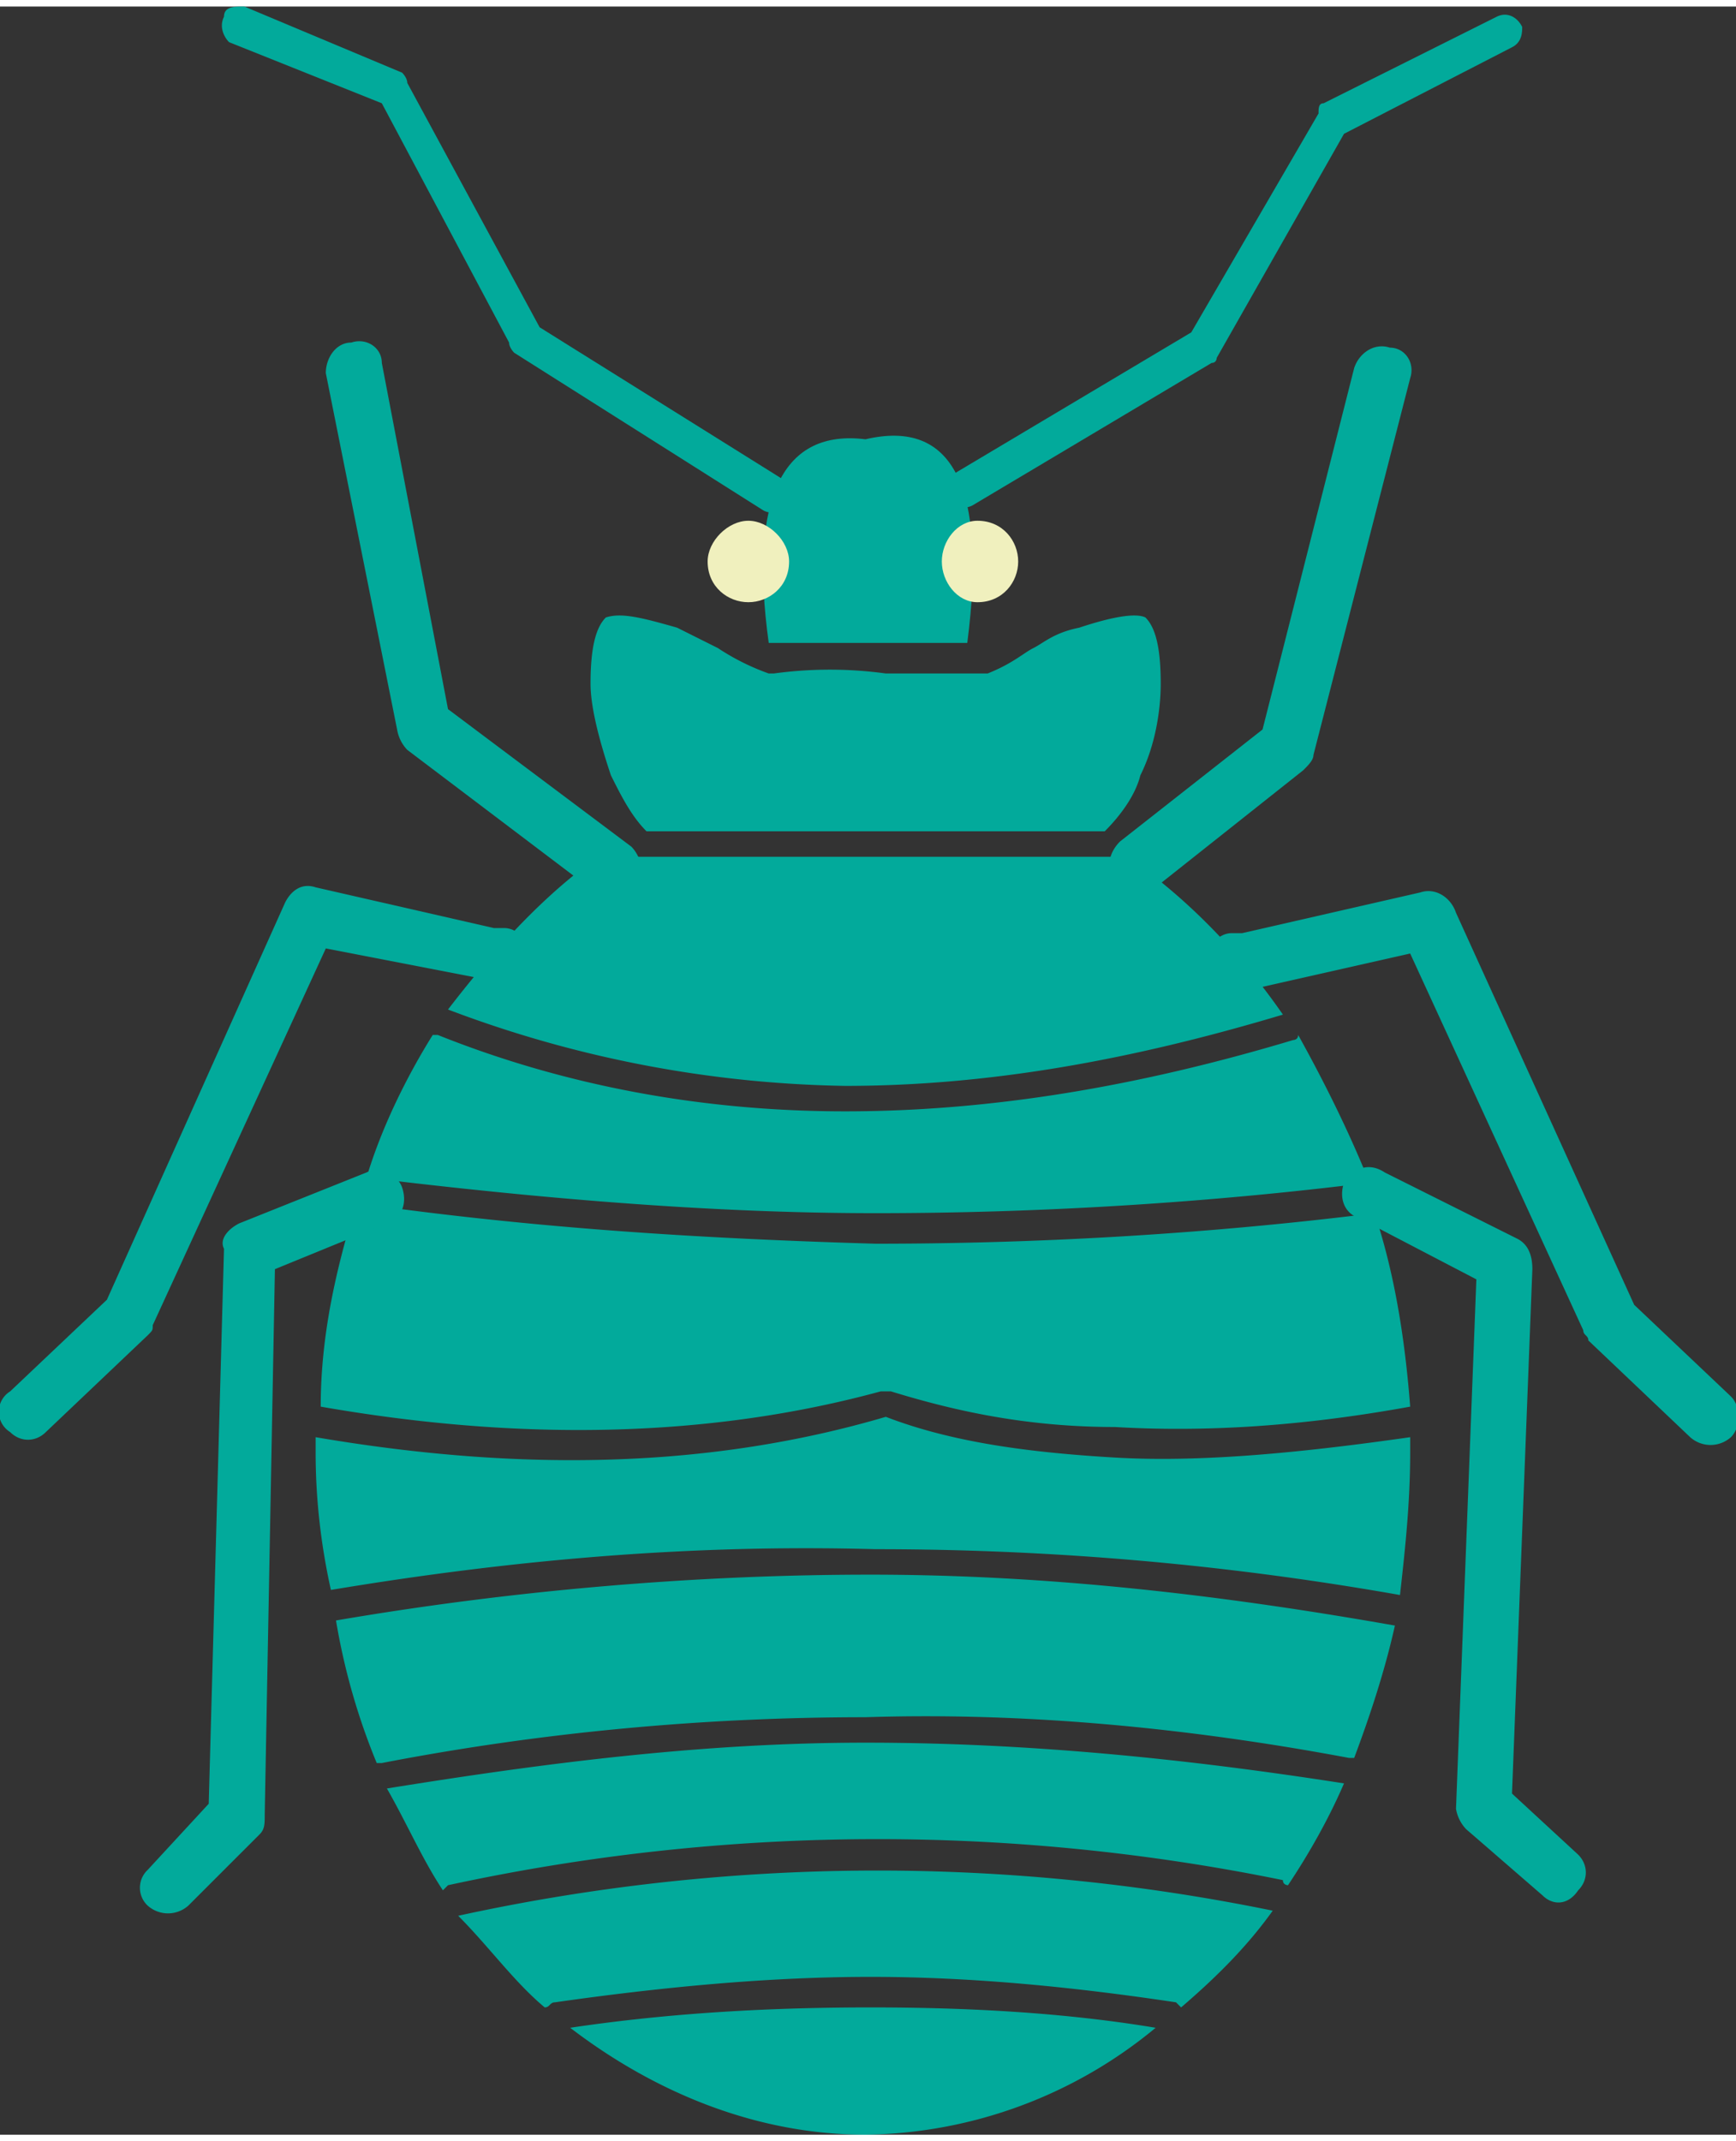 <svg xmlns="http://www.w3.org/2000/svg" xml:space="preserve" width="60" height="74" style="shape-rendering:geometricPrecision;text-rendering:geometricPrecision;image-rendering:optimizeQuality;fill-rule:evenodd;clip-rule:evenodd" viewBox="0 0 3.41 4.18">
    <rect x="0" y="0" width="3.41" height="4.18" fill="#333333" stroke="none"/>
    <defs>
        <style>
            .fil0{fill:#02aa9b}.fil2{fill:#f0f0be}.fil1{fill:#02aa9b;fill-rule:nonzero}
        </style>
    </defs>
    <g id="Layer_x0020_1">
        <path class="fil0" d="M2.2 1.66c.12.08.23.19.32.32-.3.09-.58.14-.86.14a2.3 2.3 0 0 1-.78-.15c.1-.13.21-.25.34-.33l.02.02c.01.01.01.01.02.01H2.2v-.01zm.35.36c.05.09.1.19.14.29-.32.04-.65.06-.97.06-.33 0-.67-.03-1-.07.03-.1.08-.2.13-.28h.01c.25.1.52.15.8.15.29 0 .58-.05.88-.14 0 0 .01 0 .01-.01zm.15.35c.04.12.06.25.07.38-.22.04-.41.05-.58.04-.17 0-.31-.03-.44-.07h-.02c-.33.09-.7.1-1.1.03 0-.14.03-.27.07-.4.35.05.68.07 1.02.08.33 0 .66-.02.98-.06zm.07.44v.03c0 .1-.01.19-.02.28-.34-.06-.68-.09-1.03-.09-.36-.01-.71.02-1.07.08-.02-.09-.03-.18-.03-.27v-.03c.41.07.78.06 1.12-.04.13.05.28.07.45.08.17.01.37-.01.58-.04zm-.03.37c-.02.09-.05.18-.08.26h-.01c-.32-.06-.64-.09-.95-.08-.32 0-.64.03-.95.09H.74a1.29 1.29 0 0 1-.08-.28c.35-.06.71-.09 1.05-.09.35 0 .69.04 1.03.1zm-.1.31c-.03.07-.07.14-.11.2 0 0-.01 0-.01-.01a3.977 3.977 0 0 0-1.64.01l-.01.01C.83 3.64.8 3.57.76 3.5c.31-.05.62-.09.94-.09.31 0 .62.03.94.08zm-.14.25c-.05.07-.11.13-.18.19l-.01-.01c-.2-.03-.4-.05-.6-.05-.2 0-.41.02-.62.05-.01 0-.01.01-.02.01-.06-.05-.11-.12-.17-.18a3.864 3.864 0 0 1 1.6-.01zm-.23.23a.91.91 0 0 1-.57.21c-.21 0-.41-.08-.58-.21.2-.03.4-.04.59-.04.19 0 .38.01.56.04zM2.24 1.51c.03-.06.04-.13.04-.18 0-.07-.01-.11-.03-.13-.02-.01-.07 0-.13.02-.05.01-.07.03-.09.04-.02.01-.04.03-.09.05h-.2a.807.807 0 0 0-.22 0h-.01a.46.46 0 0 1-.1-.05l-.08-.04c-.07-.02-.11-.03-.14-.02-.02.02-.03.06-.03.13 0 .05.02.12.04.18.02.04.04.08.07.11h.9c.03-.03.06-.07.07-.11z"/>
        <path class="fil1" d="M1.24 1.65c.02.02.03.06.01.08-.02.02-.05.03-.08.01L.8 1.46a.076.076 0 0 1-.02-.04L.64.72C.64.69.66.66.69.66.72.65.75.67.75.7l.13.68.36.27zM2.27 1.73c-.02.02-.06.01-.08-.01-.02-.03-.01-.06.01-.08l.28-.22.18-.71c.01-.03.04-.05.07-.04.03 0 .05.03.04.06l-.19.74c0 .01-.01.02-.02.03l-.29.23zM.99 1.81c.03 0 .05.03.05.06s-.03.05-.06.05H.96s-.01 0-.01-.01l-.31-.06-.34.74c0 .01 0 .01-.01.02l-.2.19c-.02.02-.05.02-.07 0a.047.047 0 0 1 0-.08l.19-.18.35-.78c.01-.02.03-.04.06-.03l.35.08h.02z"/>
        <path class="fil1" d="M.72 2.29c.02-.01.06 0 .07.03.01.03 0 .06-.03.07l-.22.09-.02 1.07c0 .02 0 .03-.01.04l-.14.14a.06.06 0 0 1-.08 0 .048.048 0 0 1 0-.07l.12-.13.03-1.09c-.01-.02.01-.04.03-.05l.25-.1zM2.67 2.38c-.03-.01-.04-.04-.03-.07.02-.03.05-.04.08-.02l.26.13c.02.01.03.03.03.06l-.04 1.03.13.12c.02.02.02.05 0 .07-.02.03-.05.03-.07.01l-.15-.13a.076.076 0 0 1-.02-.04L2.9 2.5l-.23-.12z"/>
        <path class="fil0" d="M1.51 1.25c-.04-.29.03-.42.19-.4.17-.04.24.09.2.4h-.39z"/>
        <path class="fil1" d="M2.43 1.93c-.03 0-.05-.02-.06-.05 0-.03.02-.06.05-.06h.02l.35-.08c.03-.01.06.01.07.04l.35.77.19.18c.02.02.02.06 0 .08a.06.06 0 0 1-.08 0l-.2-.19c0-.01-.01-.01-.01-.02l-.34-.74-.31.07h-.03zM1.54.93c.01.01.02.03.01.05-.01.01-.03.02-.05.01L1.01.68S1 .67 1 .66L.75.19.45.07C.44.06.43.04.44.02.44 0 .46 0 .48 0l.31.13S.8.14.8.15l.26.48.48.3zM1.91.98c-.02.01-.04 0-.05-.01-.01-.02 0-.04.01-.05l.47-.28.25-.43c0-.01 0-.02.01-.02l.34-.17c.02-.01.04 0 .05.02 0 .01 0 .03-.02.04l-.33.17-.25.44s0 .01-.01.01l-.47.28z"/>
        <path class="fil2" d="M1.47 1.01c.04 0 .08.04.08.08 0 .05-.04.08-.08.08s-.08-.03-.08-.08c0-.04.04-.08.08-.08zM1.92 1.01c.05 0 .08.04.08.08s-.03.08-.08.08c-.04 0-.07-.04-.07-.08s.03-.08.07-.08z"/>
    </g>
</svg>
